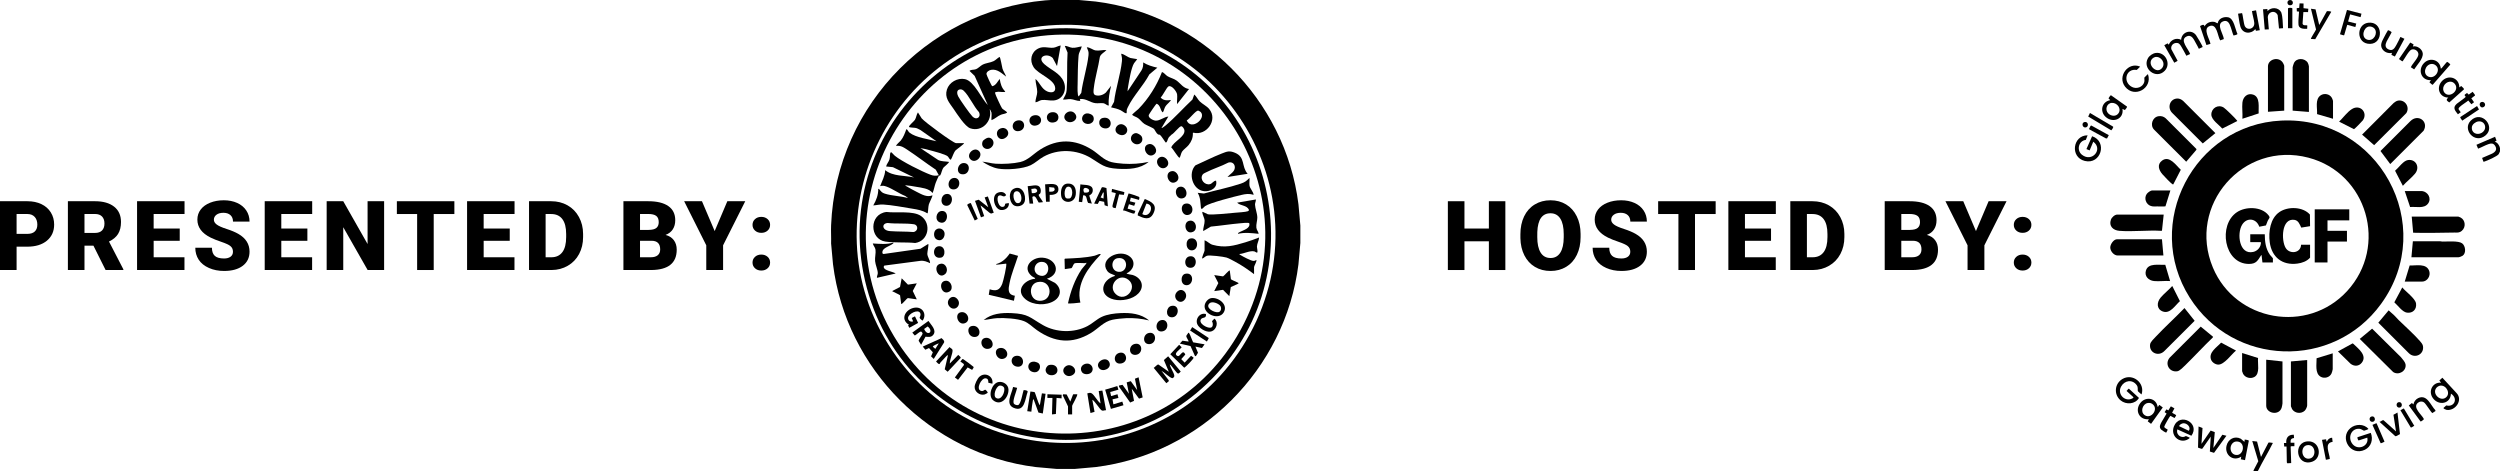 <?xml version="1.0" encoding="UTF-8"?>
<svg id="Layer_1" data-name="Layer 1" xmlns="http://www.w3.org/2000/svg" viewBox="0 0 424.408 80">
  <g>
    <path d="M388.65.017c.648-.146.789.707.313.854-.693.214-.862-.731-.313-.854Z"/>
    <path d="M424.408,25.682c-.083.16-.118.338-.225.49-.258.368-1.956,1.114-2.435,1.262-.05.015-.096.031-.15.022l-.227-.643c.54-.268,1.154-.46,1.689-.729.589-.296.937-.749.481-1.385-.303-.423-.667-.377-1.106-.224-.581.201-1.165.549-1.748.762l-.278-.658,3.159-1.361.25.661-.299.176c.392.096.646.454.799.803l.088.282v.542Z"/>
    <path d="M387.274,20.472c16.467-.788,26.675,17.727,16.94,31.125-8.148,11.213-25.091,10.614-32.481-1.083-7.965-12.607.692-29.332,15.541-30.042ZM398.455,49.414c7.014-7.627,3.427-20.023-6.565-22.645-11.074-2.905-20.65,8.113-16.215,18.672,3.839,9.139,16.042,11.3,22.78,3.973Z"/>
    <path d="M407.219,54.346c1.151,1.133,2.533,2.339,3.583,3.539.199.227.478.548.529.851.242,1.429-1.363,2.21-2.378,1.243l-5.202-5.198,1.751-2.094c.314.271.637.551.936.836.273.261.514.559.78.822Z"/>
    <path d="M405.773,27.85l-1.655-2.217,5.082-5.075c1.303-1.303,3.158.078,2.233,1.641l-5.66,5.651Z"/>
    <path d="M369.574,16.725c.394-.031.754.153,1.046.406l5.471,5.471-2.144,1.749-5.153-5.148c-.9-.843-.5-2.377.78-2.478Z"/>
    <path d="M370.845,52.295l1.725,2.166-5.132,5.124c-.998,1.03-2.658.3-2.427-1.145.065-.409.675-.978.973-1.295,1.566-1.664,3.278-3.202,4.861-4.851Z"/>
    <path d="M367.316,36.425l-.293,2.738-.124.024c-2.308-.14-4.819.178-7.104,0-1.052-.082-1.827-.79-1.442-1.888.143-.409.653-.873,1.098-.873h7.864Z"/>
    <path d="M407.141,17.071c1.183-.168,2.008,1.146,1.353,2.14l-5.451,5.432-2.049-1.788,5.37-5.379c.228-.183.477-.362.777-.405Z"/>
    <path d="M366.416,19.73c.462-.079.906.043,1.246.357l5.202,5.201v.146s-1.727,2.021-1.727,2.021l-5.449-5.443c-.733-.743-.304-2.105.728-2.281Z"/>
    <path d="M375.697,57.173l-.048.123c-1.577,1.501-3.045,3.121-4.603,4.639-.317.309-.987,1.02-1.4,1.09-1.392.235-2.218-1.289-1.293-2.328l5.249-5.249,2.095,1.725Z"/>
    <path d="M367.02,40.614l.247,2.76h-7.765c-.642,0-1.256-.73-1.257-1.355,0-.552.567-1.404,1.158-1.404h7.617Z"/>
    <path d="M389.207,18.782v-7.367c0-.082.174-.613.222-.714.436-.921,1.857-.871,2.352-.035.066.111.187.489.187.602v7.737l-2.761-.222Z"/>
    <path d="M387.481,61.361v7.121c0,.124-.092.566-.133.705-.431,1.444-2.628,1.016-2.628-.311v-7.811l2.761.296Z"/>
    <path d="M402.698,55.795l4.9,4.849c.231.261.698.826.766,1.157.236,1.152-1.138,1.999-2.095,1.355l-5.671-5.618,2.1-1.743Z"/>
    <path d="M387.777,18.782l-2.761.197v-7.712c0-1.242,1.87-1.751,2.554-.581.053.091.207.402.207.483v7.614Z"/>
    <path d="M391.672,61.114v7.712c0,.246-.231.722-.412.894-.618.588-1.688.458-2.144-.262-.036-.056-.205-.454-.205-.485v-7.614l2.761-.246Z"/>
    <path d="M409.421,36.77h7.913c.021,0,.336.13.386.157.837.446.925,1.657.205,2.257-.451.376-.762.288-1.279.295-2.323.028-4.657.098-6.981.03l-.243-2.738Z"/>
    <path d="M409.371,43.669l.246-2.711c1.536.02,3.076-.025,4.612-.002.141.002.261.051.39.054.833.015,2.719-.169,3.354.294.591.431.73,1.673.091,2.111-.127.087-.543.255-.682.255h-8.012Z"/>
    <path d="M416.077,66.831c-.06,1.756-2.118,2.098-3.078.735-.824-1.171-.038-2.705,1.401-2.608l-.292-.362.514-.474,2.39,2.588c1.18,1.198-.186,3.079-1.646,2.877-.102-.014-.606-.203-.548-.341l.468-.419c1.403.361,2.049-1.224.791-1.996ZM414.291,65.462c-.229.025-.523.187-.672.366-.802.963.594,2.359,1.546,1.693s.146-2.17-.874-2.059Z"/>
    <path d="M368.771,48.549l1.3,2.576c-.804.701-1.664,2.225-2.916,1.749-1.095-.417-1.024-1.57-.357-2.355.58-.683,1.372-1.292,1.973-1.97Z"/>
    <path d="M408.767,27.172c1.355-.215,2.11,1.222,1.221,2.305-.588.716-1.456,1.358-2.071,2.068l-1.309-2.534.049-.104c.601-.477,1.329-1.611,2.11-1.735Z"/>
    <path d="M379.79,20.556l-2.532,1.274c-.542-.632-1.852-1.485-1.855-2.382-.004-1.104,1.172-1.792,2.116-1.18.323.209,2.005,1.85,2.222,2.165.029.042.069.049.048.123Z"/>
    <path d="M399.35,58.312c.056-.008.096-.004.138.039.809.791,2.449,1.97,1.451,3.23-.492.622-1.287.648-1.896.172l-2.144-2.096,2.451-1.345Z"/>
    <path d="M408.237,47.808l.835-2.738c1.105.039,2.88-.419,3.329.965.264.812-.342,1.773-1.231,1.773h-2.933Z"/>
    <path d="M368.45,32.334l-.835,2.689c-.073.052-1.209.022-1.41.02-.385-.004-.644.053-1.058-.072-.838-.253-1.219-1.316-.712-2.042.165-.236.644-.595.934-.595h3.081Z"/>
    <path d="M380.628,59.931l2.705.844c-.099.935.372,2.635-.6,3.207-.655.385-1.599.145-1.949-.537-.034-.065-.157-.39-.157-.435v-3.08Z"/>
    <path d="M396.06,20.162l-2.709-.791c.071-.999-.381-2.489.592-3.173.626-.44,1.566-.246,1.93.43.043.08.187.442.187.503v3.031Z"/>
    <path d="M368.943,31.3c-.076.015-.114-.008-.174-.047-.275-.178-1.413-1.372-1.675-1.677-.609-.711-.953-1.649-.049-2.317,1.257-.928,2.37.83,3.175,1.559l-1.277,2.482Z"/>
    <path d="M377.061,58.165l2.531,1.347c-.748.603-2,2.419-3.024,2.386-.493-.015-1.05-.387-1.218-.856-.447-1.243,1.011-2.089,1.711-2.878Z"/>
    <path d="M407.818,48.795c.552.708,2.22,1.854,2.338,2.738.132.988-.554,1.675-1.545,1.544-.781-.104-1.57-1.255-2.144-1.755l1.351-2.527Z"/>
    <path d="M365.665,47.71c-.911-.096-1.647-.804-1.371-1.765.39-1.36,2.234-.919,3.289-.997l.819,2.763c-.873-.067-1.879.091-2.736,0Z"/>
    <path d="M397.095,20.654c.683-.659,1.369-1.635,2.173-2.139,1.408-.884,2.76.619,1.861,1.909-.11.157-1.402,1.478-1.505,1.505l-2.529-1.275Z"/>
    <path d="M396.01,59.981v2.686c0,.143-.148.619-.22.766-.319.648-1.191.881-1.816.531-1.029-.575-.679-2.176-.702-3.146l2.738-.836Z"/>
    <path d="M380.677,17.427c.091-.942.83-1.689,1.813-1.369,1.262.411.882,2.18.951,3.194l-2.764.91c.062-.879-.084-1.87,0-2.735Z"/>
    <path d="M411.171,32.433c1,.119,1.664,1.243,1.031,2.115-.683.941-2.061.49-3.054.599l-.91-2.714h2.933Z"/>
    <path d="M373.923,7.989l-.64.296c-.143-.312-.314-.623-.485-.92-.357-.62-.706-1.591-1.589-1.177-1.286.604.362,2.169.591,2.979l-.634.297c-.285-.494-.534-1.025-.834-1.509-.16-.258-.337-.6-.677-.653-.632-.099-1.182.393-1.046,1.045l1.071,1.978-.566.325-1.702-2.977.572-.314.196.234c.319-.839,1.281-1.252,2.095-.837.068-1.287,1.662-1.895,2.514-.812.125.159,1.205,1.95,1.135,2.043Z"/>
    <path d="M379.154,6.014c-.229-.587-.377-1.284-.637-1.852-.244-.534-.633-.764-1.203-.495-1.102.518.152,2.138.212,2.965l-.621.223c-.458-.728-.518-2.985-1.862-2.402-1.113.483.098,2.195.212,2.995l-.688.196-1.083-3.219c.279-.154.702-.42.76.067.321-.611.986-.891,1.665-.777.225.038.37.217.578.235.119-.814,1.022-1.166,1.778-1.013.982.198,1.198,2.057,1.568,2.822.008.132-.547.265-.678.257Z"/>
    <path d="M354.399,22.971l-.305.779c-1.229.141-1.616,1.756-.655,2.522,1.702,1.357,3.658-.944,1.921-2.216l-.616,1.478-.546-.227.964-2.182c2.671.897,1.512,4.879-1.246,4.196-2.54-.629-2.045-4.356.482-4.35Z"/>
    <path d="M400.204,74.226l2.265-.742c.447,1.09.09,2.343-1.001,2.868-2.426,1.166-4.36-2.018-2.476-3.657.855-.744,2.329-.788,3.082.124,0,.055-.647.29-.734.297-.103.008-.487-.297-.769-.322-1.449-.131-2.087,1.566-1.16,2.638.937,1.083,2.802.284,2.467-1.136l-1.454.472c-.141.012-.254-.503-.219-.542Z"/>
    <path d="M363.569,66.929c-.085.022-.098-.035-.148-.073-.058-.045-.455-.391-.468-.419-.127-.258.092-.625-.222-1.06-.743-1.03-2.079-.806-2.653.256-.738,1.366.829,2.802,2.11,1.887l-.072-.149-1.11-1.008c.137-.075.272-.4.414-.371l1.699,1.56c-.63,1.088-2.196,1.191-3.124.41-1.177-.99-1.021-2.811.285-3.606,1.75-1.065,3.901.646,3.288,2.572Z"/>
    <path d="M414.351,11.636c.099.012.163-.083.222-.147.121-.131.777-.964.846-.982.088-.023.568.381.555.457l-2.989,3.426c-.124.032-.425-.337-.555-.419l.244-.364c-1.662.082-2.283-1.764-1.16-2.909,1.022-1.042,2.725-.527,2.837.938ZM412.711,10.86c-1.034.147-1.493,1.74-.416,2.167,1.086.43,2.175-1.178,1.169-1.957-.213-.165-.481-.248-.753-.209Z"/>
    <path d="M373.726,75.356l1.562-2.261.702.272-.243,2.679,1.528-2.245.69.176-2.105,2.9-.707-.223.15-2.53-1.43,2.046c-.138.086-.562-.151-.732-.181l.092-3.591.674.268-.18,2.689Z"/>
    <path d="M360.316,18.487c.282,1.706-1.596,2.472-2.834,1.378-1.078-.953-.666-2.635.763-2.857l-.299-.319c.084-.111.296-.52.421-.519l2.716,1.923c.069.108-.278.49-.355.589l-.412-.194ZM358.529,17.465c-.91.037-1.244,1.197-.604,1.81.477.457,1.279.552,1.7-.024.584-.798-.202-1.822-1.096-1.785Z"/>
    <path d="M366.281,69.048c.071.076.244-.231.252-.29l.067-.008.56.421-1.988,2.784-.563-.424.193-.363c-1.647.173-2.449-1.513-1.428-2.784.917-1.142,2.686-.811,2.908.664ZM364.592,68.42c-.856.148-1.311,1.5-.505,2.058,1.108.768,2.459-1.085,1.304-1.895-.248-.174-.498-.216-.799-.164Z"/>
    <path d="M417.507,14.84l.32-.244c.092.135.551.426.446.59l-2.476,2.21c-.41-.303-.64-.425-.164-.83-1.471-.008-2.084-1.598-1.159-2.711,1.066-1.283,3.023-.715,3.033.986ZM415.868,13.866c-.873.092-1.49,1.189-.849,1.908.849.951,2.59-.442,1.724-1.526-.213-.267-.533-.418-.875-.382Z"/>
    <path d="M381.022,75.011l.05-.394c.161.056.665.04.692.223l-.644,3.276-.718-.146.077-.445c-1.372.892-2.844-.287-2.501-1.836.248-1.121,1.351-1.753,2.419-1.211l.625.533ZM380.462,75.226c-.304-.302-.905-.371-1.262-.138-.936.611-.586,2.303.659,2.137.873-.116,1.2-1.407.603-1.998Z"/>
    <path d="M369.635,72.893c-.25.725.4,1.429,1.146,1.269.119-.026.207-.149.344-.128.077.012.627.267.627.312-1.4,1.249-3.431-.195-2.685-1.995.995-2.401,4.497-.512,2.952,1.622l-2.385-1.079ZM369.929,72.349l1.652.783c.414-.573-.273-1.295-.888-1.279-.285.007-.681.214-.764.496Z"/>
    <path d="M364.654,12.622c.795,2.361-2.311,4.119-3.893,2.093-1.369-1.753.545-4.296,2.562-3.399l-.577.559c-1.867-.307-2.434,2.061-.805,2.893.786.402,1.836.019,2.076-.838.072-.258-.014-.687.02-.764.014-.032.413-.427.47-.471.049-.038.063-.095.148-.074Z"/>
    <path d="M365.973,8.988c1.617-.213,2.673,1.838,1.511,3.037-1.49,1.537-3.844-.401-2.839-2.148.253-.44.824-.823,1.329-.889ZM365.874,9.677c-.154.027-.363.155-.476.263-.997.95.712,2.772,1.649,1.599.653-.817-.178-2.033-1.173-1.862Z"/>
    <path d="M402.013,3.863c2.566-.347,2.676,3.559.33,3.586-2.372.027-2.369-3.31-.33-3.586ZM402.16,4.503c-.946.153-1.394,1.865-.282,2.23,1.051.345,1.852-1.033,1.254-1.844-.199-.27-.639-.44-.971-.386Z"/>
    <path d="M419.446,20.475c1.873-1.87,4.314,1.077,2.471,2.544-1.862,1.482-3.945-1.073-2.471-2.544ZM420.698,20.618c-.445.07-1.005.484-1.067.953-.13.976.867,1.452,1.668.977,1.078-.639.562-2.114-.601-1.93Z"/>
    <path d="M391.811,74.926c2.064-.094,2.502,2.818.733,3.446-2.688.953-3.391-3.325-.733-3.446ZM391.709,75.566c-1.254.162-1.076,2.379.232,2.304,1.405-.081,1.24-2.494-.232-2.304Z"/>
    <path d="M393.095,1.59l.623,2.654,1.281-2.316c.098-.095.76.007.764.074l-2.718,4.649-.732-.041c-.087-.082.797-1.39.867-1.6l-.867-3.525.782.105Z"/>
    <path d="M383.833,77.574l1.256-2.415c.117-.106.539.032.716.024.083.064.023.054,0,.1-.77,1.566-1.704,3.058-2.472,4.627-.106.136-.556.093-.716.035-.052-.019-.087.024-.063-.073l.821-1.574-1.023-3.433.815.097.665,2.613Z"/>
    <path d="M413.456,69.781l-.555.348c-.109-.027-1.07-1.573-1.364-1.792-.349-.259-.749-.225-1.078.05-.949.793.693,2.023,1.034,2.756,0,.076-.481.44-.564.415l-2-2.725.523-.419.261.24c.063-.44.389-.868.788-1.061,1.515-.733,2.127,1.199,2.934,2.048l.019.14Z"/>
    <path d="M409.618,7.891c.692-.198,1.601.452,1.676,1.158.101.945-.988,1.97-1.46,2.733l-.563-.369c.254-.603,1.259-1.543,1.286-2.166.025-.571-.607-.999-1.139-.841-.47.14-1.205,1.574-1.532,1.992-.108.063-.494-.324-.637-.365l1.924-2.812.571.324-.126.345Z"/>
    <path d="M387.58,4.787l-.69.048-.224-2.265c-.479-1.032-1.876-.494-1.65.614l.148,1.799-.694.028-.293-3.429.74-.05.024.345c.632-.702,1.851-.66,2.32.195.297.844.235,1.822.318,2.713Z"/>
    <path d="M383.63,5.126l-.655.107-.104-.298c-.77.932-2.168.8-2.536-.422-.201-.667-.257-1.498-.396-2.189l.686-.096c.086.074.279,1.862.469,2.216.435.811,1.681.468,1.599-.563-.05-.626-.323-1.361-.389-2.001l.692-.127.634,3.374Z"/>
    <path d="M407.502,6.268l.681.316-1.621,3.011-.589-.279.095-.341c-.626.142-1.324-.124-1.659-.683-.415-.694-.008-1.309.302-1.93.078-.156.608-1.172.666-1.209.122-.079.526.203.635.298.008.091-.753,1.378-.857,1.602-.253.543-.289,1.056.338,1.34.726.329,1.022-.232,1.324-.764.249-.438.469-.906.686-1.36Z"/>
    <path d="M400.891,2.323l-.149.591-1.777-.473-.343,1.211,1.381.346-.149.591-1.382-.374-.516,1.754c-.079.104-.58-.146-.715-.149l1.19-4.133,2.459.635Z"/>
    <path d="M403.948,71.612c.215-.003.507-.352.687-.272l2.123,1.898-.438-2.826.684-.377.423,3.647c-.193.087-.611.436-.802.359l-2.677-2.428Z"/>
    <path d="M389.447,74.364c-.517.051-.632.298-.585.795h.641s0,.591,0,.591c-.123.023-.601-.065-.635.078l.093,2.781-.659.042-.083-.163-.047-2.688h-.395s-.049-.591-.049-.591h.394c-.07-.897.359-1.443,1.284-1.409l.04.564Z"/>
    <path d="M367.758,73.432c-.079.056-.795-.411-.886-.515-.395-.45-.137-.86.091-1.291.257-.484.593-.934.846-1.421l-.34-.241.315-.47.322.173.401-.662.063-.008.568.328-.392.73c.096.132.708.335.684.487l-.27.424-.71-.369c-.095.045-1.04,1.687-1.039,1.828.002.286.573.412.583.54l-.236.467Z"/>
    <path d="M420.161,16.213l-.625.474.463.666-.447.344-.533-.634c-.437.367-1.029.694-1.438,1.079-.447.421-.062.51.162.911l-.484.346c-.491-.637-.937-1.109-.197-1.777.219-.197,1.452-1.034,1.506-1.157.028-.12-.147-.202-.169-.281-.042-.155.313-.294.414-.401l.287.282.649-.483c.084.109.474.52.412.629Z"/>
    <path d="M391.868,1.485l-.047.57-.793-.007-.137,1.962c.085.437.719.202.808.329l-.028.545c-.34-.001-.69.035-1.012-.096-.612-.249-.446-.82-.469-1.359l.101-1.452-.373-.046-.022-.545.422-.046.068-.77.672.025-.007.794.817.097Z"/>
    <path d="M354.798,19.179l3.917,2.313c.153.076-.254.625-.305.634l-3.909-2.342.296-.606Z"/>
    <path d="M395.912,74.321l.078.693c-1.523.194-.497,1.952-.473,2.905l-.668.137-.662-3.388.683-.094c.063.041.013.359.154.388.113-.355.498-.675.888-.641Z"/>
    <path d="M389.157,4.787h-.74V1.411c.164-.121.581-.119.74,0v3.376Z"/>
    <path d="M409.858,72.293c-.167.033-.467.37-.611.258l-1.745-2.908.523-.293.091.039,1.742,2.904Z"/>
    <path d="M357.696,23.507l-.227-.032-2.775-1.514-.042-.089c.101-.118.205-.61.39-.557l2.955,1.631-.3.561Z"/>
    <path d="M420.51,17.996l.327.589-2.838,1.898c-.057-.143-.408-.485-.322-.618l2.833-1.87Z"/>
    <path d="M403.455,71.857l1.332,3.083c.012.092-.019.058-.063.084-.097.056-.504.259-.579.212l-1.373-3.067c-.026-.092.006-.053.055-.077.082-.039.594-.266.627-.236Z"/>
    <path d="M421.289,17.313c.534-.118.825.58.355.848-.634.362-.981-.71-.355-.848Z"/>
    <path d="M353.894,20.713c.673-.116.753.884.132.925-.548.036-.702-.827-.132-.925Z"/>
    <path d="M402.702,70.685c.54-.051.684.9.037.929-.562.025-.677-.868-.037-.929Z"/>
    <path d="M407.238,68.269c.597-.078.695.853.132.926-.624.081-.702-.852-.132-.926Z"/>
    <path d="M384.079,44.556l-.148-1.232c-.115-.025-.079.015-.11.063-.556.865-.812,1.419-2.034,1.419-4.245.003-5.277-6.634-2.033-8.788,1.501-.996,4.152-.977,5.336.503.39.487.102.482-.117.969-.115.255-.186.527-.304.78l-1.128.22c-.486-1.434-2.123-1.65-2.922-.325-.907,1.504-.487,5.145,1.893,4.602.558-.127,1.042-.546,1.224-1.093.03-.092.164-.569.022-.569h-1.75v-1.331h2.465c.002,1.236.155,2.452.877,3.485.09.129.504.542.504.58v.715h-1.775Z"/>
    <path d="M392.165,43.743c-.541.612-1.356.899-2.151,1.004-2.57.341-4.358-1.088-4.696-3.622-.235-1.764.073-4.06,1.654-5.134,1.44-.978,3.971-.921,5.167.435l.025,1.97-1.497.243c-.26-.537-.469-1.205-1.152-1.315-2.219-.355-2.28,3.511-1.483,4.784.694,1.109,2.557.863,2.604-.558h1.528v2.193Z"/>
    <polygon points="398.821 35.538 398.821 37.41 395.123 37.41 395.123 39.184 398.426 39.184 398.426 41.008 395.123 41.008 395.123 44.556 392.954 44.556 392.954 35.538 398.821 35.538"/>
  </g>
  <g>
    <path d="M2.817,41.877v3.963H0v-11.679h4.659c.894,0,1.684.165,2.372.493.688.33,1.219.798,1.595,1.405.378.606.566,1.295.566,2.065,0,1.139-.408,2.049-1.224,2.732-.816.681-1.934,1.022-3.355,1.022h-1.797ZM2.817,39.703h1.843c.545,0,.963-.136,1.249-.409s.429-.658.429-1.155c0-.545-.147-.981-.44-1.307-.296-.327-.697-.492-1.206-.497h-1.875v3.369Z"/>
    <path d="M15.864,41.709h-1.522v4.131h-2.817v-11.679h4.595c1.387,0,2.468.307,3.25.921s1.171,1.483,1.171,2.605c0,.811-.165,1.485-.493,2.019-.33.534-.843.967-1.545,1.298l2.439,4.715v.12h-3.016l-2.063-4.131ZM14.342,39.543h1.778c.536,0,.937-.141,1.208-.422.27-.282.406-.675.406-1.179s-.138-.898-.408-1.186c-.275-.286-.674-.43-1.206-.43h-1.778v3.217Z"/>
    <path d="M30.513,40.882h-4.428v2.791h5.23v2.166h-8.047v-11.679h8.06v2.174h-5.244v2.463h4.428v2.086Z"/>
    <path d="M39.548,42.735c0-.411-.147-.732-.438-.963s-.804-.468-1.538-.714c-.731-.246-1.329-.484-1.797-.714-1.513-.744-2.269-1.765-2.269-3.064,0-.647.188-1.218.566-1.713.376-.494.91-.879,1.6-1.155.69-.275,1.464-.413,2.326-.413.839,0,1.593.15,2.257.449.667.299,1.185.727,1.552,1.279.371.555.555,1.186.555,1.898h-2.807c0-.476-.147-.845-.438-1.107s-.685-.393-1.183-.393c-.502,0-.901.111-1.192.333-.291.221-.435.503-.435.846,0,.299.16.571.481.814.321.244.885.495,1.691.754.807.26,1.471.54,1.989.839,1.263.728,1.893,1.73,1.893,3.008,0,1.021-.385,1.823-1.155,2.406s-1.827.874-3.167.874c-.949,0-1.804-.17-2.571-.509-.768-.34-1.345-.806-1.733-1.396-.387-.591-.582-1.272-.582-2.042h2.824c0,.626.163,1.086.486,1.384.323.296.848.445,1.577.445.463,0,.832-.101,1.102-.3.27-.202.406-.484.406-.847Z"/>
    <path d="M52.183,40.882h-4.428v2.791h5.23v2.166h-8.047v-11.679h8.06v2.174h-5.244v2.463h4.428v2.086Z"/>
    <path d="M65.209,45.84h-2.798l-4.139-7.267v7.267h-2.817v-11.679h2.817l4.13,7.267v-7.267h2.807v11.679Z"/>
    <path d="M77.134,36.334h-3.506v9.505h-2.814v-9.505h-3.442v-2.174h9.763v2.174Z"/>
    <path d="M86.537,40.882h-4.428v2.791h5.23v2.166h-8.047v-11.679h8.06v2.174h-5.244v2.463h4.428v2.086Z"/>
    <path d="M89.81,45.84v-11.679h3.761c1.034,0,1.962.234,2.785.701.823.469,1.467,1.129,1.93,1.982.463.853.697,1.808.701,2.867v.537c0,1.069-.227,2.028-.678,2.875-.451.848-1.089,1.511-1.909,1.989-.82.479-1.737.721-2.746.727h-3.843ZM92.626,36.334v7.34h.976c.809,0,1.43-.288,1.861-.862.435-.575.651-1.43.651-2.563v-.505c0-1.129-.215-1.979-.651-2.551-.431-.572-1.063-.858-1.893-.858h-.944Z"/>
    <path d="M105.834,45.84v-11.679h4.196c1.501,0,2.645.275,3.429.826s1.173,1.35,1.173,2.398c0,.604-.138,1.121-.417,1.548-.277.427-.685.744-1.226.947.61.16,1.077.46,1.405.898.325.439.488.973.488,1.604,0,1.145-.362,2.004-1.086,2.579-.724.574-1.799.867-3.22.878h-4.742ZM108.651,39.029h1.467c.614-.006,1.054-.118,1.316-.338s.394-.544.394-.973c0-.494-.142-.849-.426-1.067-.284-.217-.74-.325-1.371-.325h-1.38v2.703ZM108.651,40.874v2.799h1.843c.509,0,.898-.117,1.173-.348.27-.234.408-.56.408-.983,0-.973-.484-1.462-1.453-1.468h-1.971Z"/>
    <path d="M121.325,39.23l2.15-5.07h3.041l-3.761,7.484v4.195h-2.856v-4.195l-3.754-7.484h3.023l2.157,5.07Z"/>
    <path d="M129.243,36.816c.429,0,.784.127,1.068.382.282.253.424.579.424.974s-.142.721-.424.974c-.284.254-.639.382-1.068.382-.433,0-.791-.128-1.07-.385-.282-.257-.422-.58-.422-.971s.14-.714.422-.971c.28-.257.637-.385,1.07-.385ZM129.243,43.217c.429,0,.784.127,1.068.382.282.253.424.579.424.974s-.142.721-.424.974c-.284.254-.639.382-1.068.382-.433,0-.791-.128-1.07-.385-.282-.257-.422-.58-.422-.971s.14-.714.422-.971c.28-.257.637-.385,1.07-.385Z"/>
  </g>
  <g>
    <path d="M255.554,45.84h-2.798v-4.877h-4.146v4.877h-2.817v-11.679h2.817v4.636h4.146v-4.636h2.798v11.679Z"/>
    <path d="M268.326,40.241c0,1.139-.211,2.147-.633,3.024s-1.022,1.553-1.801,2.025c-.777.474-1.664.71-2.659.71s-1.877-.229-2.647-.685c-.77-.458-1.371-1.112-1.801-1.962s-.655-1.827-.676-2.928v-.658c0-1.145.209-2.153.628-3.029.419-.873,1.022-1.549,1.806-2.025s1.675-.714,2.675-.714c.99,0,1.872.235,2.647.706s1.377,1.14,1.808,2.01c.431.869.649,1.864.653,2.987v.537ZM265.464,39.751c0-1.161-.195-2.041-.582-2.644-.387-.6-.942-.902-1.664-.902-1.412,0-2.157,1.059-2.239,3.176l-.007.858c0,1.145.19,2.024.571,2.639.378.615.942.922,1.691.922.71,0,1.261-.303,1.646-.906s.58-1.474.584-2.607v-.537Z"/>
    <path d="M276.763,42.735c0-.411-.147-.732-.438-.963s-.804-.468-1.538-.714c-.731-.246-1.329-.484-1.797-.714-1.513-.744-2.269-1.765-2.269-3.064,0-.647.188-1.218.566-1.713.376-.494.91-.879,1.6-1.155.69-.275,1.464-.413,2.326-.413.839,0,1.593.15,2.257.449.667.299,1.185.727,1.552,1.279.371.555.555,1.186.555,1.898h-2.807c0-.476-.147-.845-.438-1.107s-.685-.393-1.183-.393c-.502,0-.901.111-1.192.333-.291.221-.435.503-.435.846,0,.299.16.571.481.814.321.244.885.495,1.691.754.807.26,1.471.54,1.989.839,1.263.728,1.893,1.73,1.893,3.008,0,1.021-.385,1.823-1.155,2.406s-1.827.874-3.167.874c-.949,0-1.804-.17-2.571-.509-.768-.34-1.345-.806-1.733-1.396-.387-.591-.582-1.272-.582-2.042h2.824c0,.626.163,1.086.486,1.384.323.296.848.445,1.577.445.463,0,.832-.101,1.102-.3.27-.202.406-.484.406-.847Z"/>
    <path d="M291.254,36.334h-3.506v9.505h-2.814v-9.505h-3.442v-2.174h9.763v2.174Z"/>
    <path d="M300.657,40.882h-4.428v2.791h5.23v2.166h-8.047v-11.679h8.06v2.174h-5.244v2.463h4.428v2.086Z"/>
    <path d="M303.93,45.84v-11.679h3.761c1.034,0,1.962.234,2.785.701.823.469,1.467,1.129,1.93,1.982.463.853.697,1.808.701,2.867v.537c0,1.069-.227,2.028-.678,2.875-.451.848-1.089,1.511-1.909,1.989-.82.479-1.737.721-2.746.727h-3.843ZM306.747,36.334v7.34h.976c.809,0,1.43-.288,1.861-.862.435-.575.651-1.43.651-2.563v-.505c0-1.129-.215-1.979-.651-2.551-.431-.572-1.063-.858-1.893-.858h-.944Z"/>
    <path d="M319.954,45.84v-11.679h4.196c1.501,0,2.645.275,3.429.826s1.173,1.35,1.173,2.398c0,.604-.138,1.121-.417,1.548-.277.427-.685.744-1.226.947.61.16,1.077.46,1.405.898.325.439.488.973.488,1.604,0,1.145-.362,2.004-1.086,2.579-.724.574-1.799.867-3.22.878h-4.742ZM322.771,39.029h1.467c.614-.006,1.054-.118,1.316-.338s.394-.544.394-.973c0-.494-.142-.849-.426-1.067-.284-.217-.74-.325-1.371-.325h-1.38v2.703ZM322.771,40.874v2.799h1.843c.509,0,.898-.117,1.173-.348.27-.234.408-.56.408-.983,0-.973-.484-1.462-1.453-1.468h-1.971Z"/>
    <path d="M335.445,39.23l2.15-5.07h3.041l-3.761,7.484v4.195h-2.856v-4.195l-3.754-7.484h3.023l2.157,5.07Z"/>
    <path d="M343.363,36.816c.429,0,.784.127,1.068.382.282.253.424.579.424.974s-.142.721-.424.974c-.284.254-.639.382-1.068.382-.433,0-.791-.128-1.07-.385-.282-.257-.422-.58-.422-.971s.14-.714.422-.971c.28-.257.637-.385,1.07-.385ZM343.363,43.217c.429,0,.784.127,1.068.382.282.253.424.579.424.974s-.142.721-.424.974c-.284.254-.639.382-1.068.382-.433,0-.791-.128-1.07-.385-.282-.257-.422-.58-.422-.971s.14-.714.422-.971c.28-.257.637-.385,1.07-.385Z"/>
  </g>
  <g>
    <path d="M182.477-.063l3.529.322c17.812,2.219,32.21,16.609,34.424,34.43l.322,3.607v2.957l-.322,3.607c-2.216,17.819-16.611,32.213-34.424,34.43l-3.606.322h-2.956l-3.606-.322c-17.817-2.217-32.205-16.611-34.424-34.43l-.322-3.529c.032-1.034-.043-2.08,0-3.112C141.95,17.49,158.64.797,179.365-.063h3.112ZM179.349,4.239c-27.491,1.195-43.309,32.328-27.866,55.291,14.825,22.044,47.919,20.557,60.647-2.742,13.3-24.346-5.216-53.747-32.781-52.549Z"/>
    <path d="M205.866,64.179c-18.795,19.336-51.733,10.658-58.701-15.268-7.106-26.441,17.531-50.456,43.774-42.614,25.033,7.481,33.211,39.073,14.928,57.882ZM180.36,5.873c-26.419.329-42.353,29.966-27.944,52.257,13.634,21.092,44.752,20.516,57.584-1.059,13.574-22.823-3.297-51.526-29.64-51.197Z"/>
    <path d="M163.65,24.291c.139.103-1.298,1.091-1.4,1.206-.399.448-.518,1.094-.817,1.597-.218.068-.359-.381-.541-.55-.388-.36-2.5-.895-3.137-1.064-.49-.13-.99-.271-1.494-.333l3.005,2.012c.571.275,1.21.218,1.818.322.126.12-.783.81-.887.94-.331.414-.372,1.064-.584,1.346-.056.074-.179.02-.245.097-.042.049-.468,1.03-.521,1.175-.211.574-.291,1.184-.524,1.731-.633-.809-1.854-.892-2.823-1.065-.595-.106-1.202-.215-1.805-.255.018.117.147.145.232.195.515.307,1.174.667,1.711.934.816.406,1.72.974,2.646.582.085.11-.533,1.286-.599,1.54-.117.452-.09.924-.181,1.377-.019.096.058.139-.114.118-.828-.498-1.572-.615-2.501-.768-1.485-.245-3.509-.624-4.969-.71-.607-.036-1.081.125-1.672.154.516-.889.845-1.751.856-2.8.15-.037.15.055.219.131.322.354.385.509.886.67,1.208.39,2.714.393,3.951.755l-.465-.351c-1.059-.412-2.17-1.234-3.215-1.608-.37-.132-.681-.202-1.064-.063.322-.908.817-1.704.856-2.723,1.32,1.091,3.299.871,4.9,1.244l-3.582-1.746-1.163-.121c.098-.439.434-.756.567-1.182.116-.371.064-.834.144-1.1.023-.075.095-.147.181-.128.206.174.38.414.584.584,1.127.941,4.667,2.723,6.094,3.241.467.17.886.214,1.375.063l-.506-.932c-1.612-1.068-3.145-2.269-4.759-3.332-.648-.427-1.119-.796-1.969-.715-.106-.09.689-.787.776-.896.448-.558.704-1.235.936-1.904.108-.022.099-.015.161.049.137.143.186.343.402.515,1.045.834,3.283,1.112,4.57,1.458l-2.721-1.907c-.251-.107-.479-.272-.745-.344-.269-.072-1.172-.05-1.202-.201-.042-.216.845-.936.999-1.178.247-.389.254-.891.519-1.271l.628,1.004c.558.673,5.385,4.209,5.828,4.209h1.361Z"/>
    <path d="M199.825,16.004c-.075-.484-.963-1.647-1.477-1.325-.309.194-.95,1.553-1.31,1.87.391.516,1.114.535,1.697.428.035.135-.056.155-.116.234-.235.307-.587.538-.804.908-.155.264-.228.68-.363.882-.069.103-.085.084-.155-.002-.34-.413-.313-1.144-.935-1.392-.117,0-1.318,1.805-1.347,1.918-.127.504.788.942,1.194.956.701.024,1.437-.644,2.137-.703l-1.167,1.944c.089.074.602-.344.701-.426,1.558-1.306,3.059-3.009,4.55-4.397l.311-.855c.393.336.566.804.931,1.168.461.46,1.169.774,1.595,1.284,1.564,1.871-.478,4.617-2.685,4.026l-.077.053c.027.82-.234,1.437-.738,2.065-.289.36-.854.742-1.088,1.09-.211.314-.225.741-.428,1.051-.222.05-1.131-1.557-1.417-1.749.359-1.009,2.415-1.804,2.231-2.954-.033-.204-.303-.63-.514-.649-.334-.031-1.263,1.258-1.661,1.422-.144.176-.375.329-.5.512-.196.289-.184.71-.471.851-.078-.02-.744-1.121-.971-1.292-.165-.125-.249-.039-.354-.103-.299-.182-.498-.694-.661-.899-.178-.224-1.285-.643-1.626-.864-.453-.293-.709-.714-1.102-.999-.318-.23-.704-.298-1.005-.552-.028-.119.909-.842,1.062-.999,1.721-1.757,3.117-3.987,3.996-6.275.397.117.586.493.957.715.467.28,1.071.399,1.526.73.669.486,1.13,1.303,2.106,1.435l-2.022,2.567c-.056-.516.077-1.178,0-1.673ZM203.846,19.024c-.045-.05-.358-.235-.421-.245-.419-.071-1.508,1.455-1.963,1.66.728,1.785,3.362-.315,2.384-1.414Z"/>
    <path d="M168.318,19.116c-.016-.094-.202-.519-.31-.583.535,1.99-1.293,3.936-3.29,3.25-.908-.312-2.253-2.443-2.842-3.304-.721-1.053-1.555-1.891-1.125-3.275.382-1.232,1.793-2.035,3.06-1.772,1.563.324,2.795,3.321,3.884,4.401l-2.24-4.956-.869-.841c.314-.277.715-.138,1.106-.293.349-.138.731-.547,1.059-.73.623-.348,1.326-.34,1.931-.636.35-.171.654-.518.998-.712.155.011.414,1.701.503,1.985.162.515.449.869.624,1.359-.762-.566-1.479-1.31-2.521-1.16-.331.048-.846.341-.822.726.011.181.872,2.032.982,2.063.628-.136.893-.799,1.272-1.24.127.844.319,1.521.933,2.14.001.189-.935.028-1.13.035-.201.008-.382.048-.576.085-.019.084-.005.168.013.25.055.246,1.006,2.297,1.161,2.497.139.18.88.568.844.71-.294.223-.69.222-1.04.361-.58.231-1.016.715-1.605.923-.046-.393.063-.909,0-1.284ZM162.85,15.203c-.509.153-.367.802-.182,1.161.307.595,1.963,2.943,2.419,3.416.663.688,1.514.125,1.119-.73-.898-.956-1.687-2.777-2.591-3.633-.216-.204-.462-.305-.764-.215Z"/>
    <path d="M183.643,7.874c-.119.596-.482.93-.543,1.596-.134,1.48-.131,3.388-.16,4.897-.006.29-.081,1.983.198,1.986l.424-.586c.258-2.091,1.008-4.328,1.227-6.398.068-.642-.082-.777-.289-1.34.534-.014,1.017.467,1.524.537.609.085,1.213-.129,1.821-.07-.359.407-.945.606-1.128,1.167-.262,1.73-.826,3.547-1.029,5.272-.046.389-.184,1.083.286,1.228.612.189,1.309-.04,1.765-.459l.882-1.139c-.247,1.129-.499,2.168-.389,3.345-.349.019-.553-.33-.899-.384-.4-.062-.899.033-1.316-.006-.963-.09-1.678-.855-2.685-.699-.045.173.2.305-.04.313-.485.016-1.056-.281-1.556-.312-.443-.027-.84.123-1.282.076.296-.566.573-.924.625-1.591.162-2.07.02-4.296.153-6.383l-.467-1.128c.466-.017.823.278,1.28.314.569.044,1.046-.167,1.598-.236Z"/>
    <path d="M150.486,35.983c1.637.219,4.532-.263,5.877.692,1.83,1.301,1.257,4.247-.998,4.576-1.62-.172-3.458-.004-5.049-.239-2.721-.403-2.805-4.67.171-5.029ZM150.709,37.857c-1.092.055-1.001,1.27.375,1.376,1.301.1,2.664.053,3.972.155.815-.095.914-1.194.071-1.32-1.397-.207-3.002-.043-4.418-.211Z"/>
    <path d="M195.001,27.481c-1.46,1.22-3.427,1.276-5.254,1.17-2.332-.136-2.75-.725-4.554-1.825-2.399-1.463-5.586-1.601-8.058-.214-.732.41-1.405,1.067-2.15,1.428-1.315.637-4.088.837-5.517.587-.981-.172-1.882-.65-2.706-1.185.765.07,1.521.306,2.292.353,1.204.075,2.98-.013,4.153-.288,1.338-.313,2.257-1.416,3.395-2.129,2.955-1.852,5.874-1.802,8.81.062,1.097.697,1.977,1.764,3.286,2.082.559.136,1.408.23,1.987.269,1.447.098,2.901-.003,4.317-.31Z"/>
    <path d="M195.079,54.401c-1.285-.313-2.603-.451-3.928-.388-.671.032-1.646.13-2.3.268-1.489.313-2.403,1.499-3.658,2.254-3.21,1.93-6.144,1.609-9.152-.482-.734-.51-1.357-1.196-2.201-1.533-1.127-.45-3.33-.577-4.553-.511-.772.042-1.523.25-2.291.314,1.323-1.093,3.047-1.245,4.71-1.17,2.921.132,3.094.75,5.351,2.04,2.24,1.28,5.28,1.363,7.573.155.835-.44,1.57-1.167,2.409-1.558.937-.437,2.147-.59,3.175-.637,1.752-.08,3.473.103,4.865,1.247Z"/>
    <path d="M193.056,10.052l-.53.675c-.472.728-.844,2.954-1.003,3.899-.048.287-.111.578-.1.872l2.346-3.527c.259-.422.334-.886.299-1.375.744.468,1.56.702,2.41.894l-1.356,1.134c-.982,1.858-2.746,3.679-3.637,5.544-.078.164-.159.321-.201.5-.043.182.073.596-.136.567-.231-.033-.647-.393-.891-.511-.53-.256-1.067-.376-1.637-.503l.508-.93c.266-2.257,1.106-4.679,1.337-6.909.05-.485-.032-.8-.133-1.262.572.084,1.009.558,1.57.724.18.054,1.112.167,1.152.209Z"/>
    <path d="M180.065,7.718l-.623,3.5-.727-1.372c-.953-.943-2.814-.219-1.451,1.023,1.085.989,2.729,1.532,3.336,3.044.56,1.395-.167,3.007-1.737,3.144-.673.059-1.392-.161-2.019-.074-.391.054-.668.358-1.057.382-.023-.588.288-1.168.295-1.751.009-.705-.304-1.5-.294-2.217.734.636,1.018,1.681,1.97,2.114.554.252,1.396.282,1.378-.515-.034-1.527-2.86-2.35-3.661-3.581-.737-1.133-.444-2.572.787-3.184.871-.433,1.675-.067,2.519-.124.461-.032.836-.329,1.285-.388Z"/>
    <path d="M211.805,29.503l-3.423.545c.408-.486,1.226-.873,1.248-1.597.02-.641-.479-1.03-1.095-.855-1.208.644-2.637,1.056-3.837,1.686-.196.103-.425.184-.553.381-.513.796.386,1.838,1.283,1.594.38-.103.594-.589,1.008-.586.342,1.224-.986,1.903-2.052,1.781-1.947-.223-2.744-3.046-1.443-4.383,1.481-.657,2.946-1.414,4.455-2.002.904-.353,1.294-.532,2.26-.132,1.805.747,1.044,2.333,2.149,3.568Z"/>
    <path d="M213.205,33.861c.022.307-.162.576-.149.883.028.658.39,1.502.391,2.19,0,.55-.225,1.13-.163,1.712.048.45.341.635.388,1.049-1.168-.126-2.34-.271-3.5,0-.045-.172.219-.263.336-.324.589-.313,1.795-.598,1.575-1.47-.113-.163-1.283-.017-1.56.006-1.654.139-3.308.411-4.962.561l-1.3.761c-.038-.578.256-1.187.238-1.751-.018-.538-.387-.979-.394-1.516.049-.053.785.372.947.413.612.155,3.754-.182,4.614-.259.469-.042,1.812-.117,2.158-.253.102-.04.215-.112.204-.239-.355-.815-1.456-.667-2.011-1.219l3.189-.545Z"/>
    <path d="M157.582,41.408c.121.164-.17,1.356-.158,1.669.022.569.464,1.04.469,1.599-.558-.253-1.035-.479-1.675-.392l-6.049.797c-.128.034-.14.133-.14.257,0,.594,1.628.787,2.03,1.089l-3.189.739c-.033-.279.151-.541.147-.808-.009-.572-.402-1.398-.458-2.033-.058-.65.152-1.346.07-1.937-.059-.423-.379-.66-.459-1.057,1.168.067,2.363.2,3.5-.156.036.161-.082.178-.176.251-.435.342-1.601.655-1.688,1.272-.025.176-.038.404.191.422l6.265-.892,1.319-.819Z"/>
    <path d="M191.267,46.389c-.092.132.906.26.996.287,1.486.449,2.145,1.923.991,3.139-.954,1.005-2.841,1.35-4.149,1.032-2.705-.658-2.162-3.321.14-3.992.031-.199-.017-.121-.109-.162-.472-.213-.869-.257-1.2-.745-1.373-2.02,2.185-3.833,3.914-2.358,1.046.892.561,2.31-.581,2.8ZM189.691,43.839c-1.165.216-1.159,2.213.227,2.31,1.67.118,1.734-2.673-.227-2.31ZM189.427,49.94c1.612,1.501,3.845-1.127,2.112-2.462-1.655-1.276-3.589,1.088-2.112,2.462Z"/>
    <path d="M177.732,47.322l1.361.699c1.121.876,1.114,2.237-.09,3.022-1.363.888-3.621.808-4.887-.223-1.82-1.483-.243-3.318,1.593-3.5.042-.186-.033-.126-.102-.173-.129-.089-.299-.147-.436-.261-1.755-1.46-.037-3.27,1.82-3.143,2.421.166,3.228,2.791.741,3.578ZM176.704,44.46c-1.174.115-1.509,1.768-.349,2.255,1.859.78,2.26-2.442.349-2.255ZM176.154,47.884c-1.764.361-1.461,3.53.742,3.154,1.993-.34,1.598-3.632-.742-3.154Z"/>
    <path d="M204.492,40.786c.496.177.849.629,1.366.773,2.061.573,3.602.167,5.557-.423.787-.238,1.569-.517,2.333-.817-.025.531-.348,1.004-.367,1.539-.008.208.212.993.016,1.029-.101.019-.336-.185-.482-.216-.755-.16-1.745.406-2.511.45.007.097.111.127.179.17.41.259,1.769.987,2.196,1.001.209.007.332-.062.502-.16.131.184-.388,1.015-.388,1.206v1.206c-1.031-.787-2.116-1.534-3.266-2.141-.396-.209-1.01-.561-1.417-.683-.521-.157-2.859-.439-3.308-.305-.322.096-.502.389-.799.483-.139-.156.389-1.199.389-1.361v-1.751Z"/>
    <path d="M212.116,31.488c.077.543.657,1.032.7,1.595-.788-.254-1.344-.157-2.117.022-1.166.27-5.343,1.335-6.122,1.891-.234.167-.65.805-.711.231-.097-.915-.058-1.649-.542-2.493l1.056.117c2.033-.56,4.258-1.008,6.258-1.675.702-.234.963-.449,1.478-.972.04.403-.055.894,0,1.284Z"/>
    <path d="M182.515,44.676c-.348.075-.383.691-.63.848l-1.12.163-.044-1.717.093-.062c1.65-.077,3.414-.127,5.023-.501.276-.064.563-.24.805-.284.107-.019.232-.044.189.111-2.069,2.162-4.203,4.929-3.422,8.132-.169.041-2.107.241-2.102.116.447-2.038,1.156-4.036,2.317-5.774.181-.271.699-.783.795-.995.104-.228-.181-.038-.194-.038-.436,0-1.352-.078-1.711,0Z"/>
    <path d="M172.83,43.432c-.48,1.521-1.12,3.018-1.44,4.589-.201.986-.419,2,.894,2.181l-.155.855-4.272-1.018.15-.928c1.139.358,1.693.164,2.137-.936.168-.416.838-3.246.663-3.421-.442.032-.92.13-1.358.159-.084.006-.367.054-.352-.08.976-.241,1.767-.977,2.309-1.795l1.425.395Z"/>
    <path d="M155.638,48.1l-.684,1.295.684,1.427-1.499-.218c-.201.009-1.019,1.145-1.146.996l-.196-1.477c-.352-.238-.762-.375-1.129-.586-.084-.048-.189.008-.154-.154l1.278-.668.279-1.472,1.064,1.077,1.502-.22Z"/>
    <path d="M208.77,45.921l.193,1.48c.062.094.919.443,1.095.539.087.048.211.057.192.197l-1.308.599-.249,1.541-1.067-1.077-1.499.22.7-1.361-.7-1.361,1.499.22c.162-.046,1.035-1.131,1.145-.999Z"/>
    <path d="M198.581,61.871c.1.546.685,1.355.764,1.849.037.229-.055.315-.223.449-.084.062-.143.031-.227-.002-.493-.194-1.203-.943-1.715-1.207l1.236,1.61-.026.18-.394.303-2.138-2.599c.202-.117.6-.621.797-.573l1.769,1.234-.843-1.999.727-.632,2.135,2.592c-.1.106-.294.327-.438.339-.265.023-1.087-1.404-1.425-1.545Z"/>
    <polygon points="193.289 64.05 193.984 67.466 193.366 67.671 192.124 65.995 192.518 68.046 191.861 68.336 189.986 65.682 189.945 65.451 190.568 65.329 191.655 66.851 191.273 64.913 191.967 64.708 193.056 66.229 192.669 64.289 193.289 64.05"/>
    <path d="M175.618,66.553c.145.087.638,2,.908,2.243l.353-2.021.619.077-.466,3.346-.738-.158-.819-2.254c-.106-.019-.118.139-.134.214-.124.592-.182,1.281-.254,1.887l-.698-.081.542-3.343.687.091Z"/>
    <path d="M161.24,61.716l1.438-1.477c.103.148.49.355.394.543l-2.194,2.329-.497-.421.547-2.373c-.08-.08-.328.204-.391.27-.304.316-.59.655-.897.973-.061.063-.109.216-.122.224-.198.116-.47-.302-.611-.417l2.294-2.448c.176.228.5.252.51.577.016.549-.496,1.597-.47,2.221Z"/>
    <path d="M187.144,66.306l.623,3.345c-.23-.047-.483.139-.697.041-.389-.177-1.152-1.567-1.636-1.83l.38,2.056-.691.2-.537-3.338c.271-.051.473-.163.735-.011.443.257,1.022,1.387,1.512,1.716l-.31-2.1.621-.079Z"/>
    <path d="M158.414,56.868c-.351.421-.819.334-1.298.291l-.738,1.367-.423-.66c0-.284.601-.936.66-1.2.025-.111-.11-.313-.198-.361-.244-.131-.845.558-1.129.647l-.413-.488,2.742-1.982c.42.668,1.475,1.574.798,2.386ZM157.479,55.421l-.595.426c.573,1.366,1.719.439.595-.426Z"/>
    <path d="M156.648,54.401c-.092.064-.516-.358-.532-.439-.025-.132.278-.422.104-.805-.346-.761-2.047.126-2.067.819-.014.48.442.728.862.58l-.239-.575.55-.28.539,1.12-1.502.831-.207-.433.16-.079c-1.604-.963-.547-2.71.979-2.911,1.31-.173,2.079,1.093,1.354,2.171Z"/>
    <path d="M205.641,50.606c1.225-.176,2.939,1.13,2.076,2.47-.878,1.364-3.448.217-3.206-1.262.087-.529.575-1.128,1.13-1.208ZM207.109,51.862c-.333-.367-1.334-.774-1.765-.381-.822.751.735,1.6,1.445,1.526.524-.054.662-.768.32-1.145Z"/>
    <path d="M169.543,64.846c.779-.121,1.624.438,1.659,1.265.057,1.362-1.286,2.938-2.613,1.831-.948-.791-.177-2.919.954-3.096ZM169.698,65.464c-.623.128-1.2,1.763-.581,2.105.863.477,1.519-.995,1.363-1.674-.07-.305-.49-.491-.782-.431Z"/>
    <path d="M172.675,65.841c-.105.588-.808,2.137-.582,2.643.09.201.535.345.739.282.478-.147.767-2.044.937-2.531.19-.027.689.022.694.261-.44,1.178-.469,3.529-2.356,2.751-1.516-.625-.324-2.438-.125-3.555l.693.149Z"/>
    <polygon points="189.864 66.148 188.474 66.548 188.623 67.24 189.71 66.929 189.867 67.551 188.862 67.791 189.012 68.641 190.529 68.179 190.723 68.796 188.589 69.414 187.614 66.154 189.675 65.539 189.864 66.148"/>
    <path d="M202.624,60.707c.107.153-1.45,1.712-1.593,1.712l-2.361-2.283,1.505-1.609.426.427c-.261.38-1.535,1.102-.697,1.481.463.209.851-1.304,1.315-.246l-.689.778.578.593,1.089-1.164.427.312Z"/>
    <path d="M158.515,60.938l-.455-.444.3-.686-.646-.725-.627.289-.438-.533,3.192-1.439c.189.207.529.415.432.739l-1.759,2.8ZM159.371,58.293c-.186.049-1.047.402-1.008.578l.422.355.586-.933Z"/>
    <path d="M168.704,36.113c-.145.011-.309.134-.438.141-.25.015-1.481-1.199-1.814-1.381l.627,1.82-.549.203-1.011-2.797.624-.198,1.631,1.282-.616-1.666.541-.168,1.005,2.764Z"/>
    <path d="M202.566,58.119l1.926.33-.443.627-1.112-.238.439,1.05-.363.583-.159-.047-.747-1.67-1.814-.422.44-.494,1.036.144c.077-.071-.382-.714-.383-.895,0-.233.285-.358.307-.583.131-.028.158.035.222.127.149.216.559,1.423.651,1.489Z"/>
    <path d="M176.463,31.706c.252.278.313.846.105,1.166-.075.116-.265.057-.227.31.027.18.777,1.064.69,1.145l-.685.063c-.279-.333-.559-1.44-1.094-.951l.146,1.122h-.622s-.311-2.956-.311-2.956c.558.008,1.566-.375,1.998.101ZM175.164,32.772c.363.096,1.162-.102.848-.573-.236-.354-.596-.105-.926-.127l.078.7Z"/>
    <path d="M185.354,34.561l-.625-.113c-.308-.43-.152-1.402-.849-1.284l-.17,1.153-.577-.065.278-2.958c.701.159,2.073-.069,2.103.975.014.484-.226.709-.608.928l.448,1.365ZM184.791,32.597c.586-.585-1.305-1.243-.764.062.12.083.654.047.764-.062Z"/>
    <path d="M193.144,36.575l.027-.303,1.168-2.486c1.2.475,2.189.995,1.454,2.463-.622,1.241-1.657.801-2.65.326ZM193.918,36.344c1.284.826,2.212-1.636.701-1.777l-.701,1.777Z"/>
    <path d="M168.473,65.139l-.69-.166c.011-.368-.029-.7-.456-.752-.717-.087-1.721,1.84-.802,2.129.432.136.6-.215.731-.192.077.013.491.405.403.539-.028.043-.433.253-.506.272-.817.211-1.72-.441-1.694-1.304.014-.457.459-1.381.797-1.693.958-.884,2.44-.114,2.216,1.166Z"/>
    <path d="M171.998,34.77c-.675-.576-.856-2.233.077-2.714,1.401-.722,2.2,1.028,1.869,2.181-.216.753-1.365,1.029-1.946.534ZM172.498,32.474c-.795.162-.407,1.878.155,1.996,1.161.244.85-2.201-.155-1.996Z"/>
    <path d="M181.282,31.165c1.123-.053,1.455.909,1.342,1.87-.193,1.638-2.292,1.575-2.474.235-.121-.89.022-2.053,1.132-2.105ZM180.941,33.607c.127.119.457.119.624.082.593-.132.665-1.861-.079-1.995-.871-.157-.893,1.587-.545,1.913Z"/>
    <path d="M204.725,53.313c.101.806-.542.491-.822.849-.542.691.989,1.579,1.624,1.468.461-.081.423-.783.219-1.102l.419-.437c.731.577.366,1.822-.427,2.138-.767.306-1.872-.307-2.334-.934-.688-.936.198-2.308,1.322-1.983Z"/>
    <path d="M193.367,33.938l-1.399-.389-.156.622.934.235-.201.537-.891-.272-.231.745,1.323.391-.153.432c-.252.176-1.555-.564-1.948-.511l.938-2.875c.074-.054,1.639.482,1.739.548.227.15.047.315.044.538Z"/>
    <path d="M187.835,31.926l.242,3.102-.552-.186-.08-.582-.795-.157-.296.523-.61-.066,1.284-2.724c.165-.154.588.046.807.09ZM187.377,32.694c-.182-.039-.125.023-.174.1-.134.209-.204.513-.368.717l.503.195.04-1.012Z"/>
    <path d="M178.198,34.25h-.623s-.155-2.956-.155-2.956c.779-.009,2.217-.382,2.259.819.029.821-.822,1.009-1.481.97v1.167ZM178.957,31.856l-.837-.097v.779c.353.012.813.056.935-.353l-.098-.329Z"/>
    <path d="M181.31,68.991l-.901-1.903.084-.155.583.03.622,1.211.478-1.234.689-.01c.165.158-.855,1.809-.855,1.984v1.439h-.7v-1.362Z"/>
    <path d="M165.048,62.803l-.776-.429-1.631,2.108-.54-.403,1.539-2.108-.024-.177-.586-.427.359-.418c.081-.016.146.043.21.079.159.089,1.594,1.146,1.65,1.232.141.22-.187.331-.2.544Z"/>
    <polygon points="180.221 67.006 180.221 67.629 179.365 67.551 179.253 70.279 178.586 70.353 178.665 67.551 177.809 67.552 177.809 66.928 180.221 67.006"/>
    <path d="M170.667,34.576c.028-.025.586-.114.607-.092.064.776-.642,1.243-1.362,1.169-1.119-.115-1.705-2.47-.523-2.939.55-.218,1.137-.152,1.415.408-.462.585-.797-.207-1.274.122-.473.327.002,2.247.889,1.822.208-.099.196-.445.248-.491Z"/>
    <path d="M202.058,40.491c1.412-.326,1.545,1.866.365,2.004-1.161.136-1.31-1.786-.365-2.004Z"/>
    <path d="M198.87,51.93c1.546-.317,1.324,2.147-.091,1.923-.964-.153-.841-1.733.091-1.923Z"/>
    <path d="M191.085,21.438c.706.7-.007,1.881-1.116,1.388-1.409-.626-.031-2.524,1.116-1.388Z"/>
    <path d="M172.501,60.408c1.475-.202,1.598,2.047.154,1.835-1.163-.171-1.224-1.688-.154-1.835Z"/>
    <path d="M185.251,63.246c-.377.378-1.292.398-1.596-.102-.439-.723.13-1.395.895-1.422.79-.027,1.266.957.701,1.524Z"/>
    <path d="M163.083,53.018c1.123-.259,1.77,1.301.855,1.788-1.245.663-2.041-1.515-.855-1.788Z"/>
    <path d="M180.947,20.452c-.901-.902.698-2.166,1.53-1.18.844.998-.737,1.974-1.53,1.18Z"/>
    <path d="M162.457,50.694c.933.942-.258,2.263-1.159,1.453-1.022-.919.248-2.373,1.159-1.453Z"/>
    <path d="M192.803,22.595c.292-.027.886.325,1.014.585.5,1.015-.75,1.812-1.577.955-.535-.554-.167-1.472.564-1.54Z"/>
    <path d="M164.95,55.352c1.457-.333,1.878,1.904.45,1.857-1.11-.037-1.38-1.645-.45-1.857Z"/>
    <path d="M166.192,25.639c.818.818-.568,2.251-1.426,1.426s.588-2.264,1.426-1.426Z"/>
    <path d="M167.753,23.373c.671-.063,1.146.727.786,1.334-.674,1.138-2.189.453-1.718-.708.096-.237.681-.603.932-.626Z"/>
    <path d="M158.854,39.023c.572-.539,1.52-.095,1.509.69-.011.794-.675,1.373-1.406.904-.495-.317-.504-1.216-.103-1.594Z"/>
    <path d="M195.06,24.461c.838-.159,1.693,1.119.878,1.74-1.184.903-2.358-1.459-.878-1.74Z"/>
    <path d="M159.821,35.82c1.437-.162,1.138,2.415-.257,1.934-.936-.322-.672-1.83.257-1.934Z"/>
    <path d="M180.792,62.287c.986-.932,2.464.63,1.322,1.361-1.079.69-2.129-.598-1.322-1.361Z"/>
    <path d="M161.842,30.221c1.318-.217,1.337,1.823.136,1.932-1.309.119-1.169-1.761-.136-1.932Z"/>
    <path d="M178.1,61.968c.601-.153,1.312.064,1.405.741.168,1.218-1.836,1.358-1.994.192-.047-.349.24-.844.589-.933Z"/>
    <path d="M196.736,26.804c.938-.748,2.272.907,1.183,1.611-.988.638-2.038-.929-1.183-1.611Z"/>
    <path d="M201.043,50.952c-.856.898-2.179-.512-1.181-1.454.911-.859,2.076.515,1.181,1.454Z"/>
    <path d="M176.308,61.662c.548.502.141,1.551-.634,1.536-1.474-.028-1.466-1.968-.002-1.794.152.018.533.164.636.259Z"/>
    <path d="M202.062,37.458c.998-.054,1.333,1.488.486,1.888-1.378.651-1.858-1.814-.486-1.888Z"/>
    <path d="M167.206,57.375c1.212-.279,1.861,1.511.725,1.813-1.336.356-1.81-1.564-.725-1.813Z"/>
    <path d="M200.351,31.696c1.148-.139,1.576,1.887.272,1.993-1.101.09-1.439-1.851-.272-1.993Z"/>
    <path d="M160.59,47.66c.884-.032,1.354,1.369.599,1.829-1.379.839-2.084-1.775-.599-1.829Z"/>
    <path d="M198.95,29.051c.848-.114,1.547,1.215.758,1.776-1.263.896-2.243-1.575-.758-1.776Z"/>
    <path d="M184.481,19.248c.391-.044,1.022.194,1.15.604.318,1.02-.913,1.547-1.638.939-.573-.48-.273-1.457.488-1.542Z"/>
    <path d="M197.161,54.339c1.209-.228,1.38,1.626.258,1.897-1.377.332-1.418-1.678-.258-1.897Z"/>
    <path d="M172.959,20.427c1.141-.035,1.241,1.603.047,1.822-1.395.256-1.494-1.778-.047-1.822Z"/>
    <path d="M160.597,32.942c1.374-.259,1.293,2.018.056,1.996-1.145-.02-1.031-1.812-.056-1.996Z"/>
    <path d="M201.202,34.578c1.317-.301,1.652,1.555.633,1.877-1.247.393-1.654-1.643-.633-1.877Z"/>
    <path d="M175.612,19.565c1.24-.18,1.522,1.289.508,1.675-1.469.558-1.909-1.471-.508-1.675Z"/>
    <path d="M192.645,58.386c1.412-.313,1.463,1.765.138,1.856-1.233.085-1.24-1.612-.138-1.856Z"/>
    <path d="M201.202,46.482c1.523-.348,1.478,1.795.365,1.927-1.231.146-1.232-1.728-.365-1.927Z"/>
    <path d="M201.904,43.527c1.349-.277,1.401,1.712.431,1.909-1.374.279-1.45-1.7-.431-1.909Z"/>
    <path d="M187.199,20.028c1.636-.377,1.797,1.832.454,1.775-1.257-.053-1.349-1.569-.454-1.775Z"/>
    <path d="M169.698,59.088c1.151-.231,1.801,1.29.82,1.754-1.235.584-2.113-1.495-.82-1.754Z"/>
    <path d="M159.743,44.768c.877-.099,1.354,1.164.722,1.74-1.229,1.121-2.277-1.565-.722-1.74Z"/>
    <path d="M195.059,56.519c1.344-.258,1.382,1.855.047,1.902-1.183.042-1.15-1.69-.047-1.902Z"/>
    <path d="M163.612,27.676c1.218,0,1.069,1.788.001,1.908-1.49.167-1.158-1.908-.001-1.908Z"/>
    <path d="M170.087,21.739c.868-.169,1.511.922.714,1.573-1.376,1.124-2.331-1.258-.714-1.573Z"/>
    <path d="M186.624,62.548c-.908-1.028,1.107-2.214,1.677-1.094.533,1.049-1.047,1.807-1.677,1.094Z"/>
    <path d="M159.275,41.814c1.288-.209,1.326,1.725.508,1.912-1.503.344-1.553-1.742-.508-1.912Z"/>
    <path d="M190.236,59.864c1.034-.099,1.386,1.574.12,1.834-1.396.286-1.506-1.7-.12-1.834Z"/>
    <path d="M178.782,19.043c1.083.021,1.197,1.403.329,1.686-1.618.527-1.941-1.718-.329-1.686Z"/>
    <path d="M190.879,32.617l-.08.464-.814-.078-.585,2.337c-.319-.089-.569-.004-.539-.418.025-.332.616-2.068.54-2.149l-.692-.165.07-.536,2.1.546Z"/>
    <polygon points="204.88 57.981 202.039 56.115 202.391 55.527 205.158 57.357 205.185 57.463 204.88 57.981"/>
    <path d="M164.817,34.483l1.17,2.681-.516.269-1.266-2.614c-.024-.181.549-.392.612-.336Z"/>
  </g>
</svg>